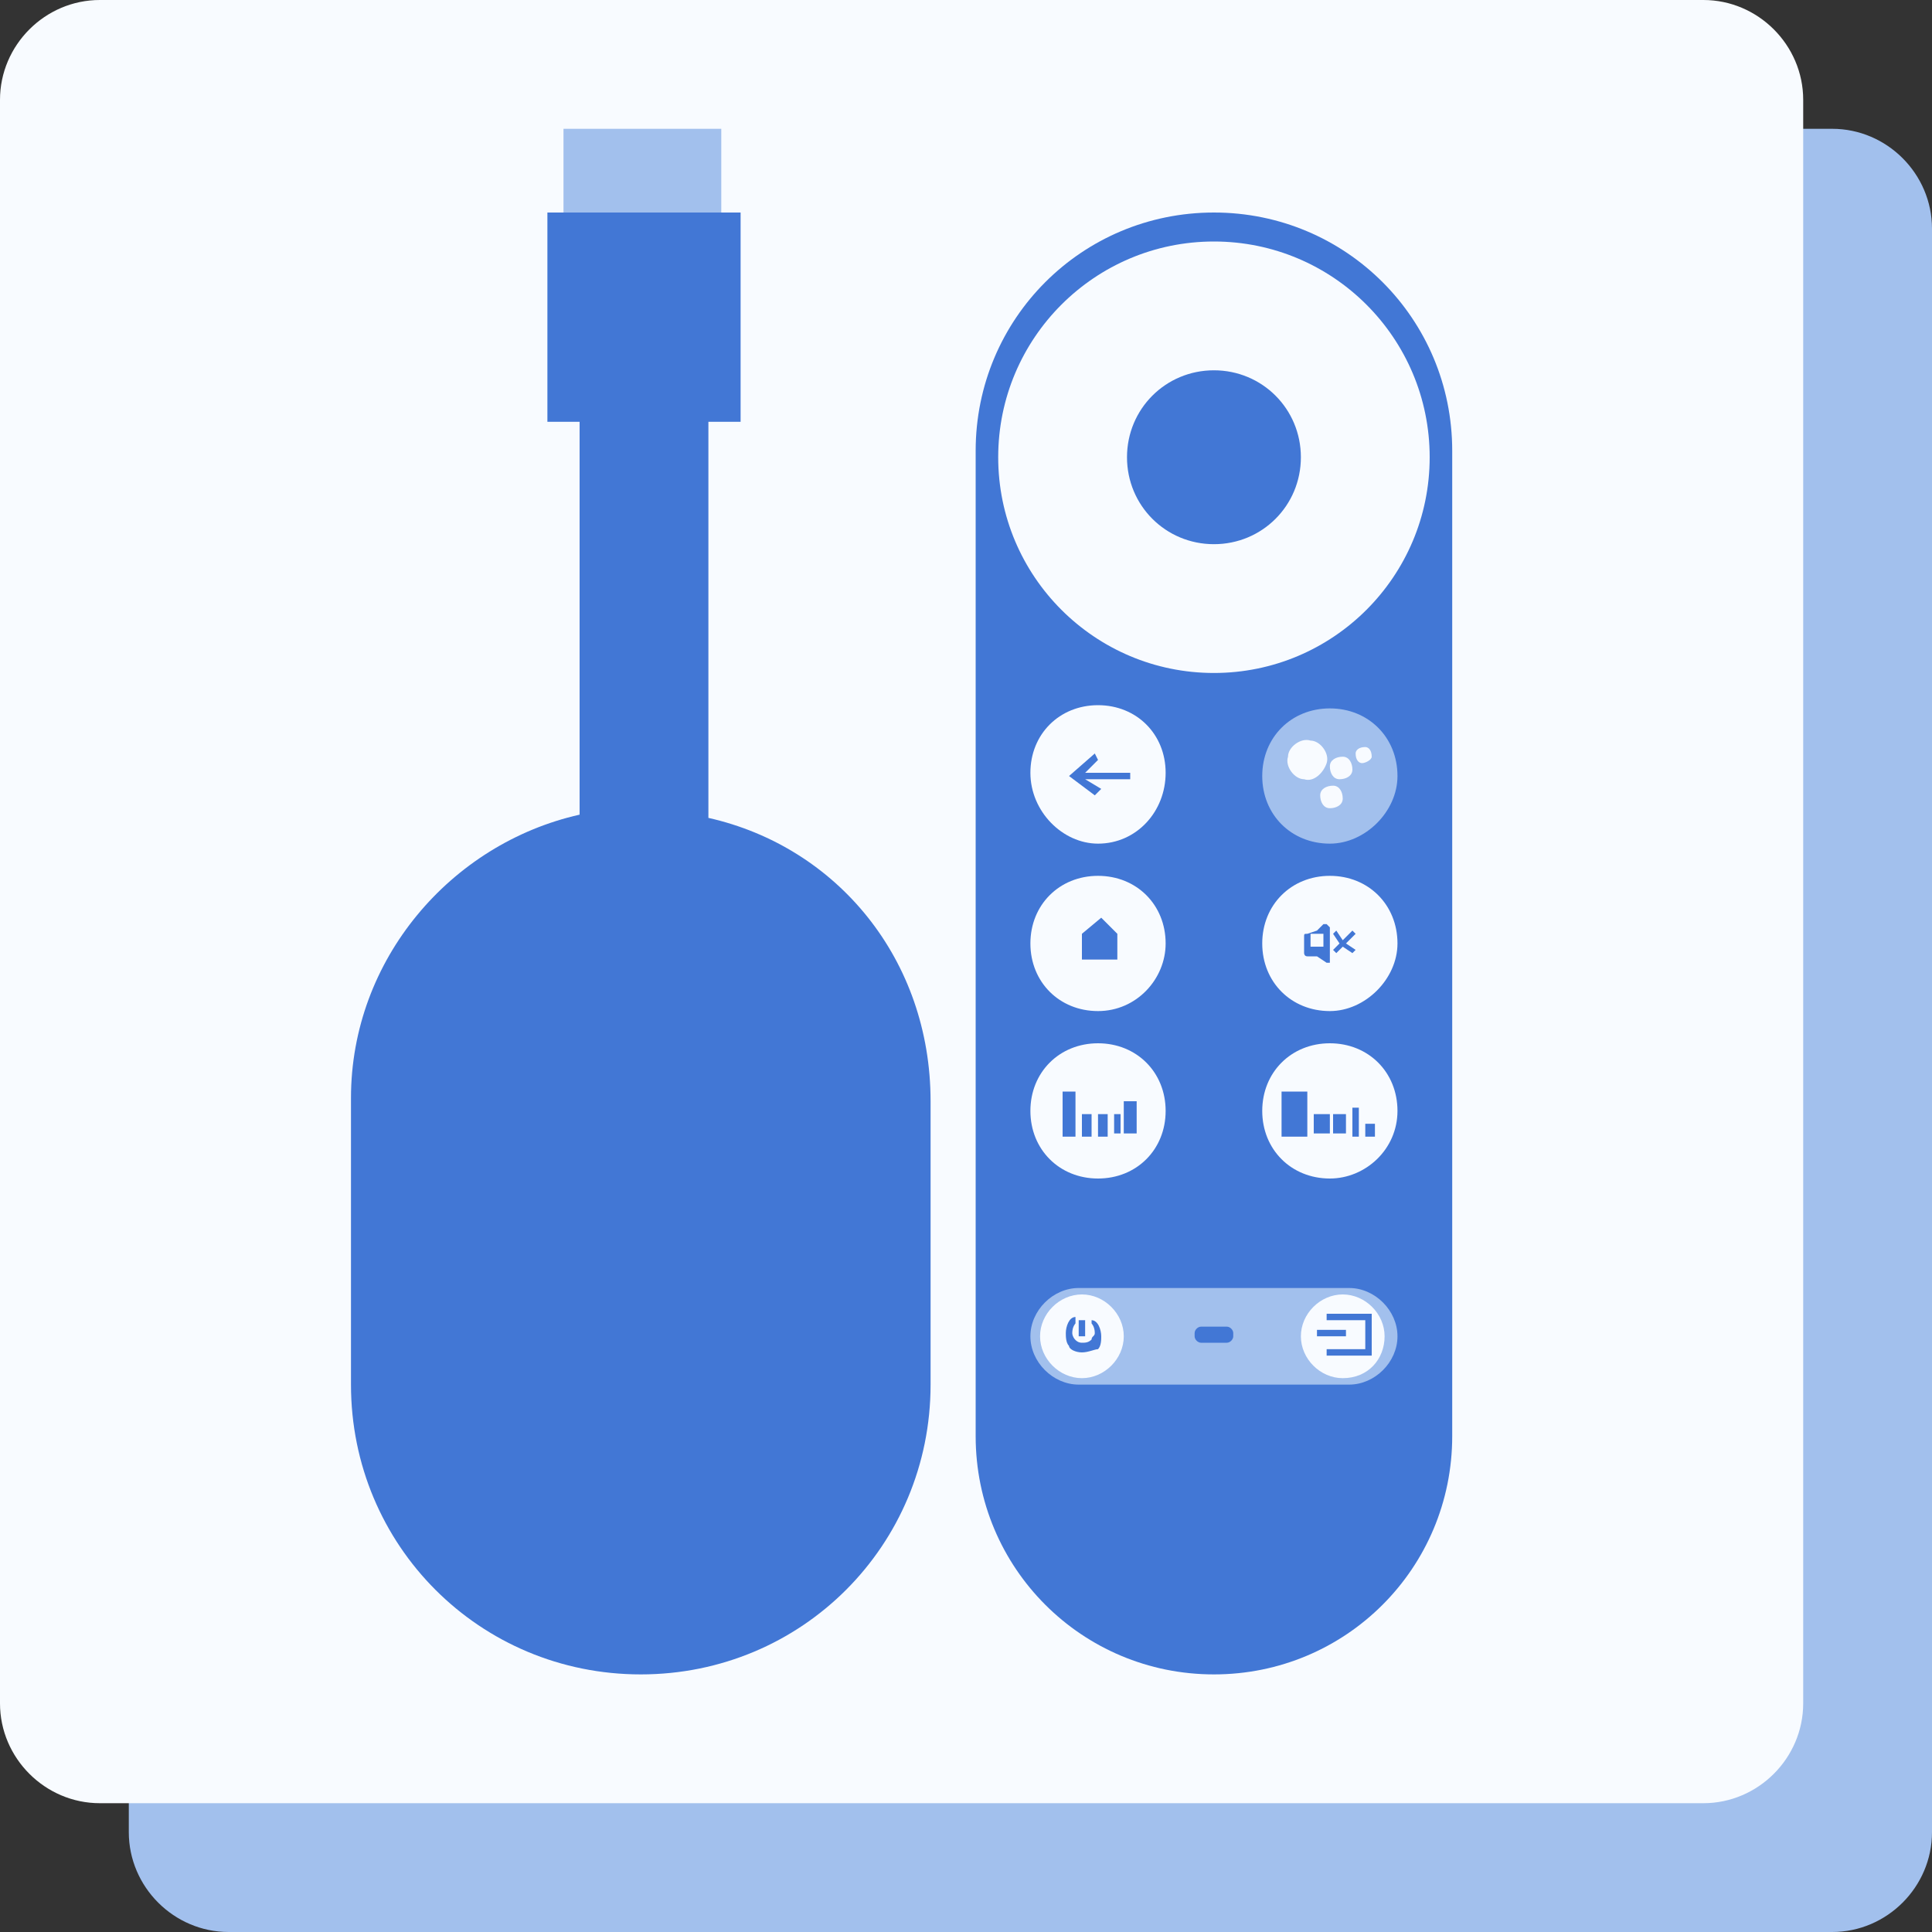 <?xml version="1.0" encoding="utf-8"?>
<!-- Generator: Adobe Illustrator 26.3.1, SVG Export Plug-In . SVG Version: 6.00 Build 0)  -->
<svg version="1.1" xmlns="http://www.w3.org/2000/svg" xmlns:xlink="http://www.w3.org/1999/xlink" x="0px" y="0px" width="60px"
	 height="60px" viewBox="0 0 60 60" style="enable-background:new 0 0 60 60;" xml:space="preserve">
<rect x="0" y="0" width="60" height="60" fill="#333333" stroke="none"/>
<style type="text/css">
	.st0{fill:#FFFFFF;}
	.st1{fill:#A2C0ED;}
	.st2{fill:#F8FBFF;}
	.st3{fill:#4277D5;}
</style>
<g id="caption">
</g>
<g id="bg">
	<path class="st1" d="M56.9,60H7.1C5.4,60,4,58.6,4,56.9V7.1C4,5.4,5.4,4,7.1,4h49.8C58.6,4,60,5.4,60,7.1v49.8
		C60,58.6,58.6,60,56.9,60z"/>
	<path class="st2" d="M52.9,56H3.1C1.4,56,0,54.6,0,52.9V3.1C0,1.4,1.4,0,3.1,0h49.8C54.6,0,56,1.4,56,3.1v49.8
		C56,54.6,54.6,56,52.9,56z"/>
</g>
<g id="icon">
	<g>
		<g>
			<path class="st3" d="M22,25.4V13.1h1V6.6H17v6.5h1v12.2c-4,0.9-7.1,4.5-7.1,8.8V43c0,5,4,9,9,9h0c5,0,9-4,9-9v-8.8
				C28.9,29.8,26,26.3,22,25.4z"/>
			<rect x="17.5" y="4" class="st1" width="4.9" height="2.6"/>
		</g>
		<g>
			<path class="st3" d="M37.7,52L37.7,52c-4.1,0-7.4-3.3-7.4-7.4V14c0-4.1,3.3-7.4,7.4-7.4h0c4.1,0,7.4,3.3,7.4,7.4v30.6
				C45.1,48.7,41.8,52,37.7,52z"/>
			<g>
				<path class="st1" d="M41.3,26.2c-1.2,0-2.1-0.9-2.1-2.1c0-1.2,0.9-2.1,2.1-2.1c1.2,0,2.1,0.9,2.1,2.1
					C43.4,25.2,42.4,26.2,41.3,26.2z"/>
				<path class="st1" d="M41.9,43h-8.4c-0.8,0-1.5-0.7-1.5-1.5l0,0c0-0.8,0.7-1.5,1.5-1.5h8.4c0.8,0,1.5,0.7,1.5,1.5l0,0
					C43.4,42.3,42.7,43,41.9,43z"/>
			</g>
			<circle class="st2" cx="37.7" cy="14.2" r="6.7"/>
			<path class="st2" d="M34.1,26.2C33,26.2,32,25.2,32,24c0-1.2,0.9-2.1,2.1-2.1s2.1,0.9,2.1,2.1C36.2,25.2,35.3,26.2,34.1,26.2z"/>
			<g>
				<path class="st2" d="M40.5,24.2c-0.3,0-0.6-0.4-0.5-0.7c0-0.3,0.4-0.6,0.7-0.5c0.3,0,0.6,0.4,0.5,0.7
					C41.1,24,40.8,24.3,40.5,24.2z"/>
				<path class="st2" d="M41.3,25.1c-0.2,0-0.3-0.2-0.3-0.4c0-0.2,0.2-0.3,0.4-0.3c0.2,0,0.3,0.2,0.3,0.4
					C41.7,25,41.5,25.1,41.3,25.1z"/>
				<path class="st2" d="M41.6,24.2c-0.2,0-0.3-0.2-0.3-0.4c0-0.2,0.2-0.3,0.4-0.3c0.2,0,0.3,0.2,0.3,0.4
					C42,24.1,41.8,24.2,41.6,24.2z"/>
				<path class="st2" d="M42.3,23.7c-0.1,0-0.2-0.1-0.2-0.3c0-0.1,0.1-0.2,0.3-0.2c0.1,0,0.2,0.1,0.2,0.3
					C42.6,23.6,42.4,23.7,42.3,23.7z"/>
			</g>
			<path class="st2" d="M41.3,31.4c-1.2,0-2.1-0.9-2.1-2.1c0-1.2,0.9-2.1,2.1-2.1c1.2,0,2.1,0.9,2.1,2.1
				C43.4,30.4,42.4,31.4,41.3,31.4z"/>
			<path class="st2" d="M34.1,31.4c-1.2,0-2.1-0.9-2.1-2.1c0-1.2,0.9-2.1,2.1-2.1s2.1,0.9,2.1,2.1C36.2,30.4,35.3,31.4,34.1,31.4z"
				/>
			<path class="st2" d="M41.3,36.6c-1.2,0-2.1-0.9-2.1-2.1c0-1.2,0.9-2.1,2.1-2.1c1.2,0,2.1,0.9,2.1,2.1
				C43.4,35.7,42.4,36.6,41.3,36.6z"/>
			<path class="st2" d="M34.1,36.6c-1.2,0-2.1-0.9-2.1-2.1c0-1.2,0.9-2.1,2.1-2.1s2.1,0.9,2.1,2.1C36.2,35.7,35.3,36.6,34.1,36.6z"
				/>
			<path class="st2" d="M41.7,42.8c-0.7,0-1.3-0.6-1.3-1.3c0-0.7,0.6-1.3,1.3-1.3c0.7,0,1.3,0.6,1.3,1.3
				C43,42.2,42.5,42.8,41.7,42.8z"/>
			<path class="st2" d="M33.6,42.8c-0.7,0-1.3-0.6-1.3-1.3c0-0.7,0.6-1.3,1.3-1.3c0.7,0,1.3,0.6,1.3,1.3
				C34.9,42.2,34.3,42.8,33.6,42.8z"/>
			<g>
				<path class="st3" d="M37.7,16.9c-1.5,0-2.7-1.2-2.7-2.7c0-1.5,1.2-2.7,2.7-2.7s2.7,1.2,2.7,2.7C40.4,15.7,39.2,16.9,37.7,16.9z"
					/>
				<path class="st3" d="M38.1,41.7h-0.8c-0.1,0-0.2-0.1-0.2-0.2v-0.1c0-0.1,0.1-0.2,0.2-0.2h0.8c0.1,0,0.2,0.1,0.2,0.2v0.1
					C38.3,41.6,38.2,41.7,38.1,41.7z"/>
				<g>
					<rect x="39.8" y="33.9" class="st3" width="0.8" height="1.4"/>
					<rect x="40.8" y="34.6" class="st3" width="0.5" height="0.6"/>
					<rect x="41.4" y="34.6" class="st3" width="0.4" height="0.6"/>
					<rect x="42" y="34.4" class="st3" width="0.2" height="0.9"/>
					<rect x="42.4" y="34.9" class="st3" width="0.3" height="0.4"/>
				</g>
				<g>
					<polygon class="st3" points="42,28.9 41.7,29.2 41.5,28.9 41.4,29 41.6,29.3 41.4,29.5 41.5,29.6 41.7,29.4 42,29.6 42.1,29.5 
						41.8,29.3 42.1,29 					"/>
					<path class="st3" d="M41.2,29.9C41.1,29.9,41.1,29.9,41.2,29.9l-0.3-0.2l-0.3,0c-0.1,0-0.1-0.1-0.1-0.1v-0.5
						c0-0.1,0-0.1,0.1-0.1l0.3-0.1l0.2-0.2c0,0,0.1,0,0.1,0c0,0,0.1,0.1,0.1,0.1v1.1C41.3,29.9,41.3,29.9,41.2,29.9
						C41.2,29.9,41.2,29.9,41.2,29.9z M40.7,29.4l0.3,0c0,0,0,0,0.1,0v-0.4l0,0c0,0,0,0-0.1,0l-0.3,0V29.4z"/>
				</g>
				<polygon class="st3" points="33.6,29.8 33.6,29 34.2,28.5 34.7,29 34.7,29.8 				"/>
				<g>
					<rect x="33" y="33.9" class="st3" width="0.4" height="1.4"/>
					<rect x="33.6" y="34.6" class="st3" width="0.3" height="0.7"/>
					<rect x="34.1" y="34.6" class="st3" width="0.3" height="0.7"/>
					<rect x="34.6" y="34.6" class="st3" width="0.2" height="0.6"/>
					<rect x="34.9" y="34.2" class="st3" width="0.4" height="1"/>
				</g>
				<g>
					<rect x="33.5" y="41" class="st3" width="0.2" height="0.5"/>
					<path class="st3" d="M33.6,42c-0.2,0-0.4-0.1-0.4-0.2c-0.1-0.1-0.1-0.3-0.1-0.4c0-0.2,0.1-0.5,0.3-0.5v0.2c0,0-0.1,0.1-0.1,0.3
						c0,0.1,0.1,0.3,0.3,0.3c0.1,0,0.2,0,0.3-0.1c0-0.1,0.1-0.1,0.1-0.2c0-0.2-0.1-0.3-0.1-0.3V41c0.2,0,0.3,0.3,0.3,0.5
						c0,0.1,0,0.3-0.1,0.4C34,41.9,33.8,42,33.6,42z"/>
				</g>
				<g>
					<rect x="40.9" y="41.3" class="st3" width="0.9" height="0.2"/>
					<polygon class="st3" points="42.6,42.1 41.2,42.1 41.2,41.9 42.4,41.9 42.4,41 41.2,41 41.2,40.8 42.6,40.8 					"/>
				</g>
				<polygon class="st3" points="34,23.4 33.2,24.1 34,24.7 34.2,24.5 33.7,24.2 35.1,24.2 35.1,24 33.7,24 34.1,23.6 				"/>
			</g>
		</g>
	</g>
</g>
</svg>
